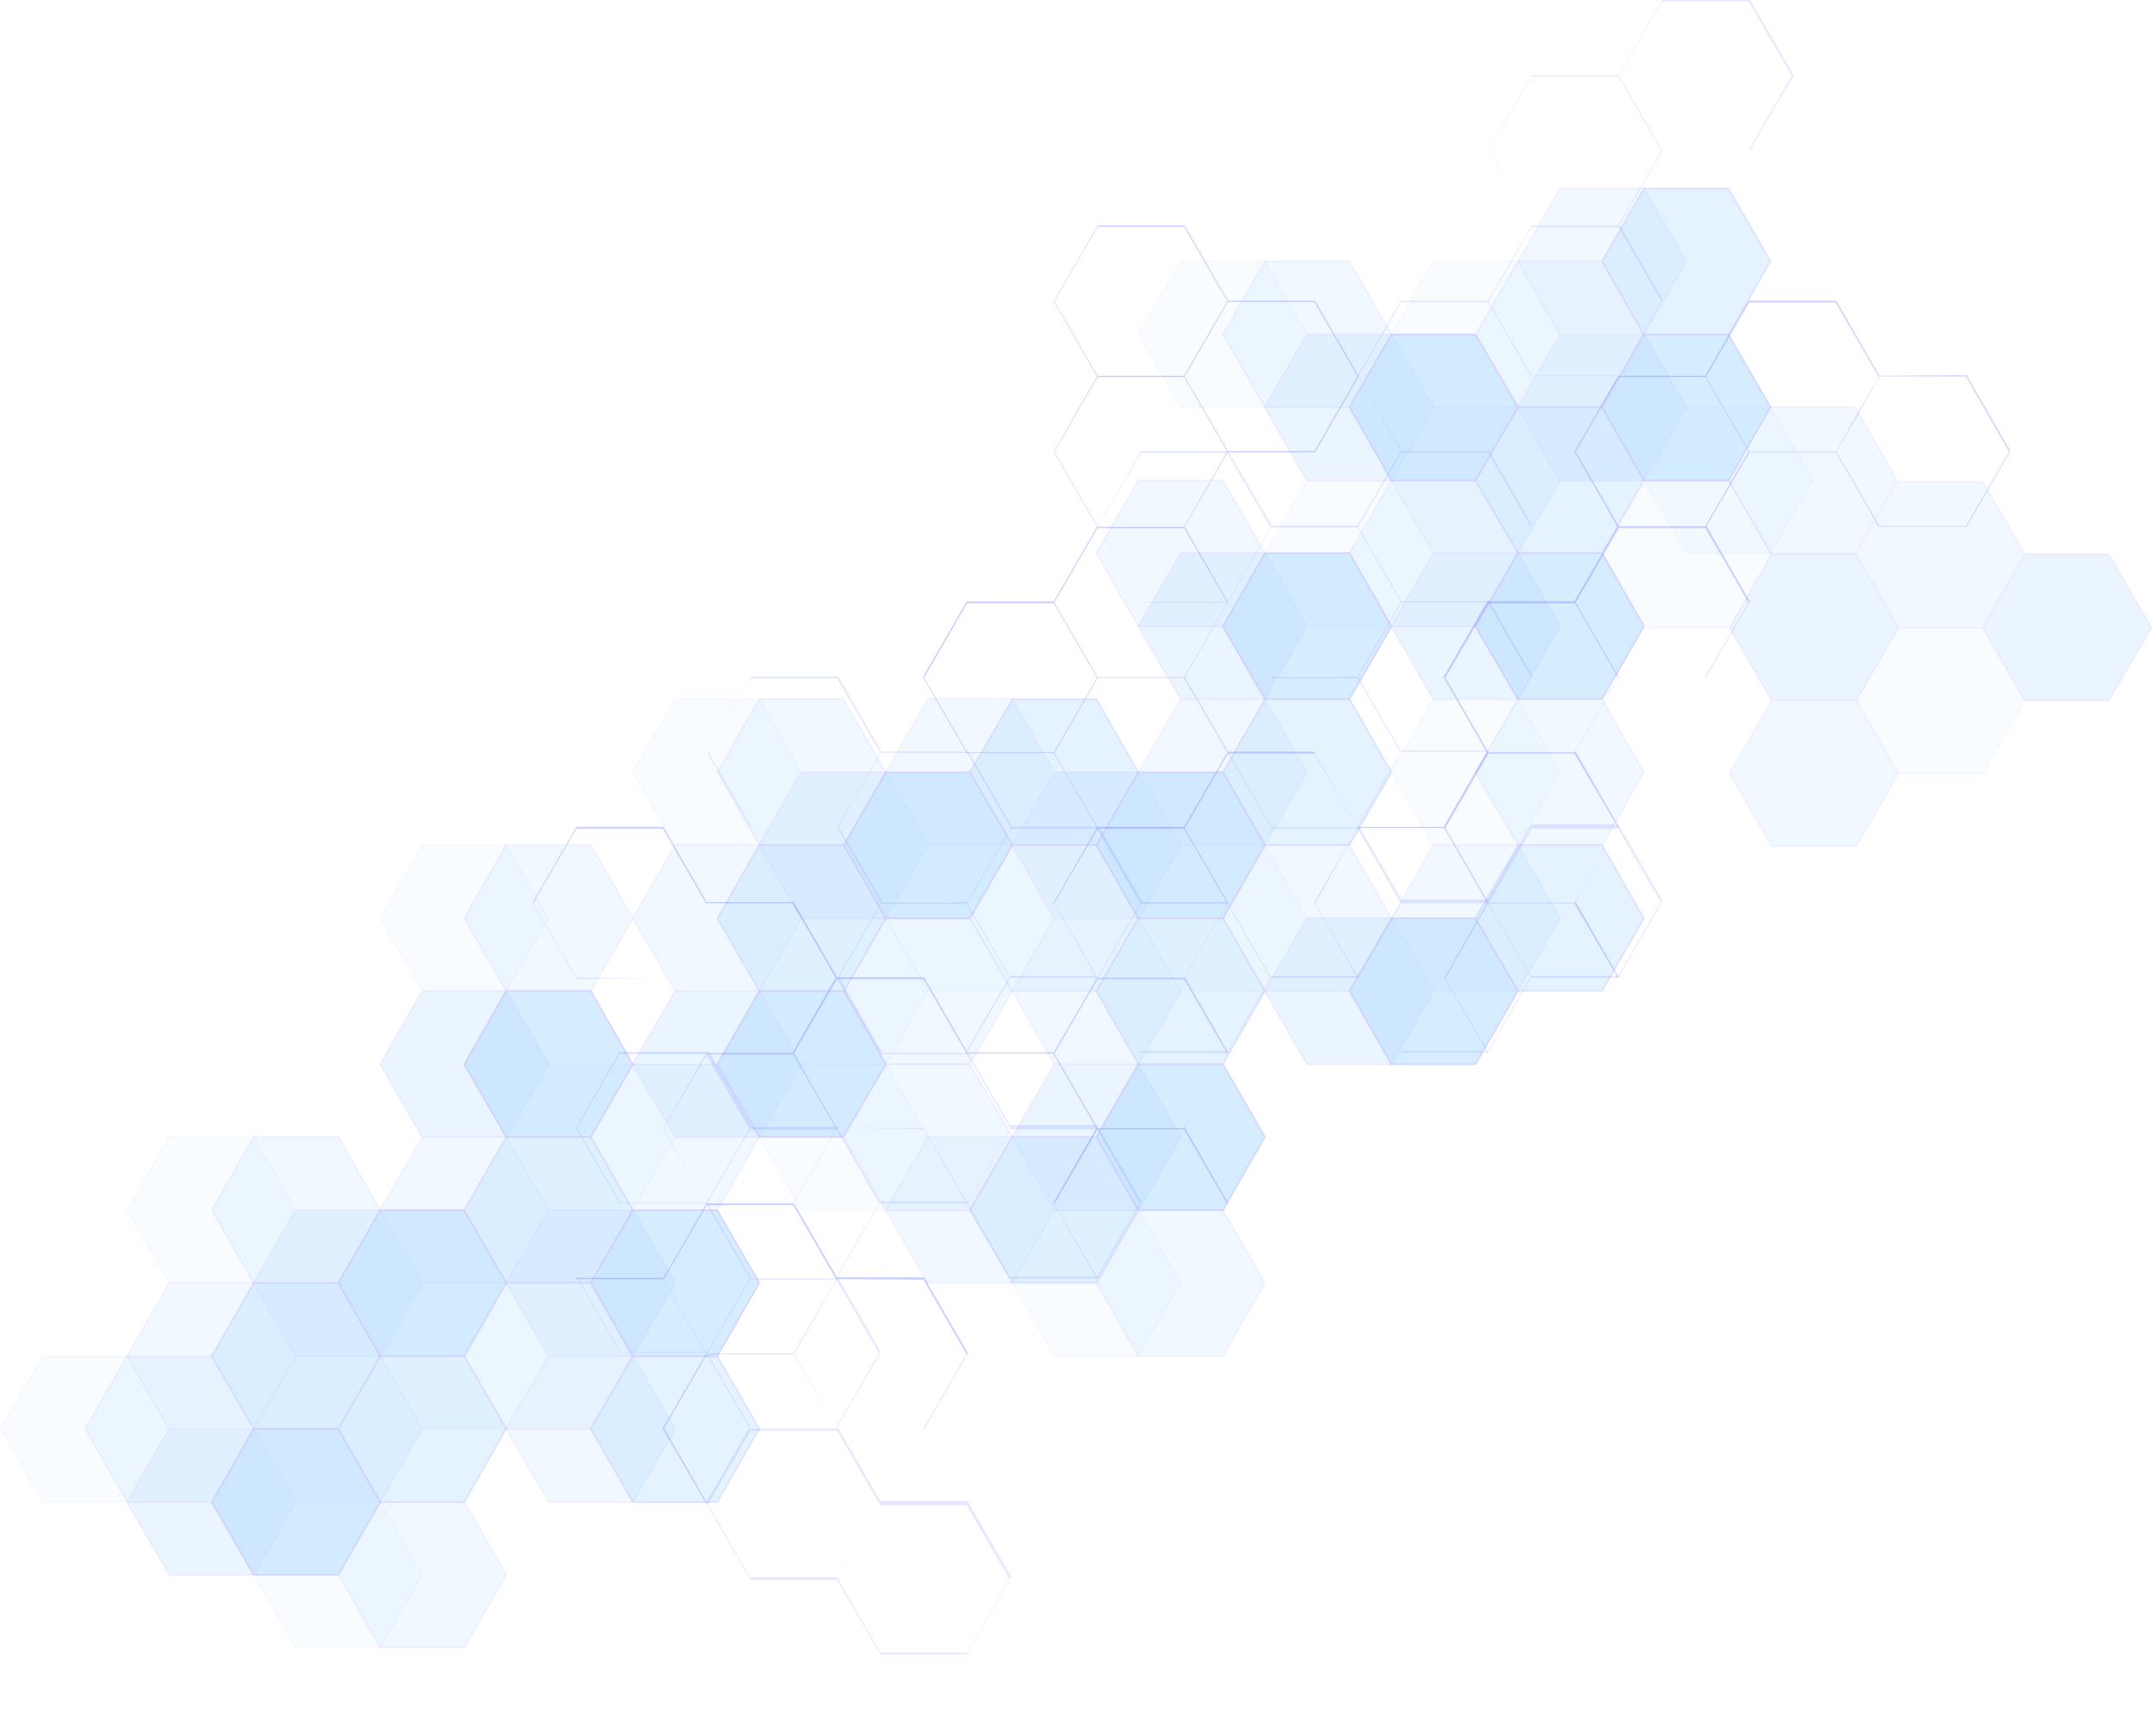 <?xml version="1.0" encoding="utf-8"?>
<!-- Generator: Adobe Illustrator 27.2.0, SVG Export Plug-In . SVG Version: 6.00 Build 0)  -->
<svg version="1.1" id="uuid-964536a3-e8fa-402b-9a3d-9871ba00cdea"
	 xmlns="http://www.w3.org/2000/svg" xmlns:xlink="http://www.w3.org/1999/xlink" x="0px" y="0px" viewBox="0 0 343.5 277.1"
	 style="enable-background:new 0 0 343.5 277.1;" xml:space="preserve">
<style type="text/css">
	.st0{opacity:0.3;}
	.st1{opacity:0.9;fill:#0088FF;stroke:#1A00F7;stroke-width:0.25;stroke-miterlimit:10;enable-background:new    ;}
	.st2{opacity:0.3;fill:#0088FF;stroke:#1A00F7;stroke-width:0.25;stroke-miterlimit:10;enable-background:new    ;}
	.st3{opacity:0.6;fill:#0088FF;stroke:#1A00F7;stroke-width:0.25;stroke-miterlimit:10;enable-background:new    ;}
	.st4{opacity:0.6;}
	.st5{opacity:0.47;}
	.st6{opacity:0.3;fill:#4C60FF;enable-background:new    ;}
	.st7{opacity:0.6;fill:#4C60FF;enable-background:new    ;}
</style>
<g class="st0">
	<g class="st0">
		<polygon class="st1" points="276.1,100.2 282.8,111.8 296.3,111.8 303,100.2 296.3,88.5 282.8,88.5 		"/>
		<polygon class="st2" points="296.3,111.8 303,123.5 316.5,123.5 323.2,111.8 316.5,100.2 303,100.2 		"/>
		<polygon class="st2" points="255.9,88.5 262.7,100.2 276.1,100.2 282.8,88.5 276.1,76.9 262.7,76.9 		"/>
		<polygon class="st3" points="296.3,88.5 303,100.2 316.5,100.2 323.2,88.5 316.5,76.9 303,76.9 		"/>
		<polygon class="st3" points="276.1,123.5 282.8,135.1 296.3,135.1 303,123.5 296.3,111.8 282.8,111.8 		"/>
		<polygon class="st1" points="316.5,100.2 323.2,111.8 336.6,111.8 343.4,100.2 336.6,88.5 323.2,88.5 		"/>
	</g>
</g>
<g class="st0">
	<g class="st0">
		<polygon class="st1" points="47.2,239.8 40.5,228.1 27,228.1 20.3,239.8 27,251.4 40.5,251.4 		"/>
		<polygon class="st2" points="27,228.1 20.3,216.5 6.9,216.5 0.1,228.1 6.9,239.8 20.3,239.8 		"/>
		<polygon class="st2" points="67.4,251.4 60.7,239.8 47.2,239.8 40.5,251.4 47.2,263 60.7,263 		"/>
		<polygon class="st3" points="47.2,216.5 40.5,204.8 27,204.8 20.3,216.5 27,228.1 40.5,228.1 		"/>
		<polygon class="st1" points="269.2,65 262.4,53.4 249,53.4 242.3,65 249,76.7 262.4,76.7 		"/>
		<polygon class="st2" points="228.8,88.3 222.1,76.7 208.6,76.7 201.9,88.3 208.6,100 222.1,100 		"/>
		<polygon class="st2" points="249,53.4 242.3,41.7 228.8,41.7 222.1,53.4 228.8,65 242.3,65 		"/>
		<polygon class="st2" points="289.4,76.7 282.6,65 269.2,65 262.4,76.7 269.2,88.3 282.6,88.3 		"/>
		<polygon class="st2" points="208.6,53.4 201.9,41.7 188.5,41.7 181.7,53.4 188.5,65 201.9,65 		"/>
		<polygon class="st3" points="249,76.7 242.3,65 228.8,65 222.1,76.7 228.8,88.3 242.3,88.3 		"/>
		<polygon class="st3" points="269.2,41.7 262.4,30.1 249,30.1 242.3,41.7 249,53.4 262.4,53.4 		"/>
		<polygon class="st1" points="249,100 242.3,88.3 228.8,88.3 222.1,100 228.8,111.6 242.3,111.6 		"/>
		<polygon class="st1" points="228.8,65 222.1,53.4 208.6,53.4 201.9,65 208.6,76.7 222.1,76.7 		"/>
		<polygon class="st1" points="188.5,88.3 201.9,88.3 208.6,100 201.9,111.6 188.5,111.6 181.7,100 		"/>
		<polygon class="st1" points="208.6,146.6 222.1,146.6 228.8,158.2 222.1,169.9 208.6,169.9 201.9,158.2 		"/>
		<polygon class="st2" points="188.5,134.9 201.9,134.9 208.6,146.6 201.9,158.2 188.5,158.2 181.7,146.6 		"/>
		<polygon class="st2" points="228.8,111.6 242.3,111.6 249,123.3 242.3,134.9 228.8,134.9 222.1,123.3 		"/>
		<polygon class="st3" points="188.5,111.6 201.9,111.6 208.6,123.3 201.9,134.9 188.5,134.9 181.7,123.3 		"/>
		<polygon class="st3" points="228.8,134.9 242.3,134.9 249,146.6 242.3,158.2 228.8,158.2 222.1,146.6 		"/>
		<polygon class="st2" points="148.1,134.9 161.6,134.9 168.3,146.6 161.6,158.2 148.1,158.2 141.4,146.6 		"/>
		<polygon class="st1" points="168.3,123.3 181.7,123.3 188.5,134.9 181.7,146.6 168.3,146.6 161.6,134.9 		"/>
		<polygon class="st1" points="168.3,169.9 181.7,169.9 188.5,181.5 181.7,193.2 168.3,193.2 161.6,181.5 		"/>
		<polygon class="st1" points="40.5,204.8 47.2,216.5 60.7,216.5 67.4,204.8 60.7,193.2 47.2,193.2 		"/>
		<polygon class="st2" points="80.8,181.5 87.6,193.2 101,193.2 107.8,181.5 101,169.9 87.6,169.9 		"/>
		<polygon class="st2" points="121.2,158.2 127.9,169.9 141.4,169.9 148.1,158.2 141.4,146.6 127.9,146.6 		"/>
		<polygon class="st2" points="60.7,216.5 67.4,228.1 80.8,228.1 87.6,216.5 80.8,204.8 67.4,204.8 		"/>
		<polygon class="st2" points="20.3,193.2 27,204.8 40.5,204.8 47.2,193.2 40.5,181.5 27,181.5 		"/>
		<polygon class="st2" points="60.7,146.6 67.4,158.2 80.8,158.2 87.6,146.6 80.8,134.9 67.4,134.9 		"/>
		<polygon class="st3" points="60.7,193.2 67.4,204.8 80.8,204.8 87.6,193.2 80.8,181.5 67.4,181.5 		"/>
		<polygon class="st3" points="40.5,228.1 47.2,239.8 60.7,239.8 67.4,228.1 60.7,216.5 47.2,216.5 		"/>
		<polygon class="st3" points="80.8,228.1 87.6,239.8 101,239.8 107.8,228.1 101,216.5 87.6,216.5 		"/>
		<polygon class="st2" points="161.6,204.8 168.3,216.5 181.7,216.5 188.5,204.8 181.7,193.2 168.3,193.2 		"/>
		<polygon class="st1" points="60.7,169.9 67.4,181.5 80.8,181.5 87.6,169.9 80.8,158.2 67.4,158.2 		"/>
		<polygon class="st1" points="80.8,204.8 87.6,216.5 101,216.5 107.8,204.8 101,193.2 87.6,193.2 		"/>
		<polygon class="st1" points="121.2,181.5 107.8,181.5 101,169.9 107.8,158.2 121.2,158.2 127.9,169.9 		"/>
		<polygon class="st2" points="121.2,134.9 107.8,134.9 101,123.3 107.8,111.6 121.2,111.6 127.9,123.3 		"/>
		<polygon class="st2" points="141.4,193.2 127.9,193.2 121.2,181.5 127.9,169.9 141.4,169.9 148.1,181.5 		"/>
		<polygon class="st3" points="121.2,158.2 107.8,158.2 101,146.6 107.8,134.9 121.2,134.9 127.9,146.6 		"/>
		<polygon class="st3" points="161.6,134.9 148.1,134.9 141.4,123.3 148.1,111.6 161.6,111.6 168.3,123.3 		"/>
		<polygon class="st3" points="181.7,169.9 168.3,169.9 161.6,158.2 168.3,146.6 181.7,146.6 188.5,158.2 		"/>
		<polygon class="st3" points="161.6,204.8 148.1,204.8 141.4,193.2 148.1,181.5 161.6,181.5 168.3,193.2 		"/>
		<polygon class="st1" points="141.4,146.6 127.9,146.6 121.2,134.9 127.9,123.3 141.4,123.3 148.1,134.9 		"/>
	</g>
	<g class="st4">
		<polygon class="st1" points="60.7,239.8 54,228.1 40.5,228.1 33.8,239.8 40.5,251.4 54,251.4 		"/>
		<polygon class="st2" points="40.5,228.1 33.8,216.5 20.3,216.5 13.6,228.1 20.3,239.8 33.8,239.8 		"/>
		<polygon class="st2" points="80.8,251.4 74.1,239.8 60.7,239.8 54,251.4 60.7,263 74.1,263 		"/>
		<polygon class="st3" points="60.7,216.5 54,204.8 40.5,204.8 33.8,216.5 40.5,228.1 54,228.1 		"/>
		<polygon class="st1" points="282.6,65 275.9,53.4 262.4,53.4 255.7,65 262.4,76.7 275.9,76.7 		"/>
		<polygon class="st2" points="242.3,88.3 235.5,76.7 222.1,76.7 215.4,88.3 222.1,100 235.5,100 		"/>
		<polygon class="st2" points="262.4,53.4 255.7,41.7 242.3,41.7 235.5,53.4 242.3,65 255.7,65 		"/>
		<polygon class="st2" points="302.8,76.7 296.1,65 282.6,65 275.9,76.7 282.6,88.3 296.1,88.3 		"/>
		<polygon class="st2" points="222.1,53.4 215.4,41.7 201.9,41.7 195.2,53.4 201.9,65 215.4,65 		"/>
		<polygon class="st3" points="262.4,76.7 255.7,65 242.3,65 235.5,76.7 242.3,88.3 255.7,88.3 		"/>
		<polygon class="st3" points="282.6,41.7 275.9,30.1 262.4,30.1 255.7,41.7 262.4,53.4 275.9,53.4 		"/>
		<polygon class="st1" points="262.4,100 255.7,88.3 242.3,88.3 235.5,100 242.3,111.6 255.7,111.6 		"/>
		<polygon class="st1" points="242.3,65 235.5,53.4 222.1,53.4 215.4,65 222.1,76.7 235.5,76.7 		"/>
		<polygon class="st1" points="201.9,88.3 215.4,88.3 222.1,100 215.4,111.6 201.9,111.6 195.2,100 		"/>
		<polygon class="st1" points="222.1,146.6 235.5,146.6 242.3,158.2 235.5,169.9 222.1,169.9 215.4,158.2 		"/>
		<polygon class="st2" points="201.9,134.9 215.4,134.9 222.1,146.6 215.4,158.2 201.9,158.2 195.2,146.6 		"/>
		<polygon class="st2" points="242.3,111.6 255.7,111.6 262.4,123.3 255.7,134.9 242.3,134.9 235.5,123.3 		"/>
		<polygon class="st2" points="181.7,76.7 195.2,76.7 201.9,88.3 195.2,100 181.7,100 175,88.3 		"/>
		<polygon class="st3" points="201.9,111.6 215.4,111.6 222.1,123.3 215.4,134.9 201.9,134.9 195.2,123.3 		"/>
		<polygon class="st3" points="242.3,134.9 255.7,134.9 262.4,146.6 255.7,158.2 242.3,158.2 235.5,146.6 		"/>
		<polygon class="st2" points="161.6,134.9 175,134.9 181.7,146.6 175,158.2 161.6,158.2 154.8,146.6 		"/>
		<polygon class="st1" points="181.7,123.3 195.2,123.3 201.9,134.9 195.2,146.6 181.7,146.6 175,134.9 		"/>
		<polygon class="st1" points="181.7,169.9 195.2,169.9 201.9,181.5 195.2,193.2 181.7,193.2 175,181.5 		"/>
		<polygon class="st1" points="54,204.8 60.7,216.5 74.1,216.5 80.8,204.8 74.1,193.2 60.7,193.2 		"/>
		<polygon class="st2" points="94.3,181.5 101,193.2 114.5,193.2 121.2,181.5 114.5,169.9 101,169.9 		"/>
		<polygon class="st2" points="134.7,158.2 141.4,169.9 154.8,169.9 161.6,158.2 154.8,146.6 141.4,146.6 		"/>
		<polygon class="st2" points="74.1,216.5 80.8,228.1 94.3,228.1 101,216.5 94.3,204.8 80.8,204.8 		"/>
		<polygon class="st2" points="33.8,193.2 40.5,204.8 54,204.8 60.7,193.2 54,181.5 40.5,181.5 		"/>
		<polygon class="st2" points="74.1,146.6 80.8,158.2 94.3,158.2 101,146.6 94.3,134.9 80.8,134.9 		"/>
		<polygon class="st3" points="74.1,193.2 80.8,204.8 94.3,204.8 101,193.2 94.3,181.5 80.8,181.5 		"/>
		<polygon class="st3" points="54,228.1 60.7,239.8 74.1,239.8 80.8,228.1 74.1,216.5 60.7,216.5 		"/>
		<polygon class="st3" points="94.3,228.1 101,239.8 114.5,239.8 121.2,228.1 114.5,216.5 101,216.5 		"/>
		<polygon class="st2" points="175,204.8 181.7,216.5 195.2,216.5 201.9,204.8 195.2,193.2 181.7,193.2 		"/>
		<polygon class="st1" points="74.1,169.9 80.8,181.5 94.3,181.5 101,169.9 94.3,158.2 80.8,158.2 		"/>
		<polygon class="st1" points="94.3,204.8 101,216.5 114.5,216.5 121.2,204.8 114.5,193.2 101,193.2 		"/>
		<polygon class="st1" points="134.6,181.5 121.2,181.5 114.5,169.9 121.2,158.2 134.7,158.2 141.4,169.9 		"/>
		<polygon class="st2" points="134.7,134.9 121.2,134.9 114.5,123.3 121.2,111.6 134.6,111.6 141.4,123.3 		"/>
		<polygon class="st2" points="154.8,193.2 141.4,193.2 134.6,181.5 141.4,169.9 154.8,169.9 161.6,181.5 		"/>
		<polygon class="st3" points="134.7,158.2 121.2,158.2 114.5,146.6 121.2,134.9 134.7,134.9 141.4,146.6 		"/>
		<polygon class="st3" points="175,134.9 161.6,134.9 154.8,123.3 161.6,111.6 175,111.6 181.7,123.3 		"/>
		<polygon class="st3" points="195.2,169.9 181.7,169.9 175,158.2 181.7,146.6 195.2,146.6 201.9,158.2 		"/>
		<polygon class="st3" points="175,204.8 161.6,204.8 154.8,193.2 161.6,181.5 175,181.5 181.7,193.2 		"/>
		<polygon class="st1" points="154.8,146.6 141.4,146.6 134.7,134.9 141.4,123.3 154.8,123.3 161.6,134.9 		"/>
	</g>
</g>
<g class="st5">
	<path class="st6" d="M265.3,0l-6.9,12h-13.9l-6.9,12l0,0l6.9,12L237.5,48h-13.9l-6.9,12l0,0l6.9,12l-6.9,11.9H203L196,72h-13.9
		l-6.9,12.1l0,0l7,12.1h13.9l6.9,11.9l-6.9,12l0,0l6.9,12l-6.9,11.9h-13.8l-6.9-12h-13.9l-6.9-12h-13.9l-6.9-12h-13.9l-6.9,12l0,0
		l7,12.1h13.9l6.9,11.9l-6.9,12l0,0l6.9,12l-6.9,11.9h-13.8l-6.9-12H98.9l-6.9,12l0,0l7,12.1h13.9l6.9,11.9l-6.9,11.9H99l-6.9-12
		l-0.1,0.1l6.9,11.9l0.1,0.1h13.8l6.9,11.9l-6.9,11.9v0.1l6.9,12h13.9l6.9,12h13.9l7-12.1l-7-12.1h-13.9l-6.9-11.9l6.9-12l-6.9-12
		l6.9-11.9h13.8l6.9,12h13.9l7-12.1l-7-12.1h-13.9l-6.9-11.9l6.9-11.9h13.8l6.9,12H196l6.9-12h13.8l6.9,12h13.9l6.9-12h13.9l7-12.1
		l-7-12.1h-13.9l-6.9,12h-13.8l-6.9-11.9l6.9-11.9h13.9l6.9-12l0,0l-6.9-12l6.9-12l0,0l-6.9-12l6.9-11.9h13.9l7-12l0,0l-6.9-12
		l6.9-11.9h13.9l7-12l0,0l-7-12.1L265.3,0L265.3,0z M98.9,192.1l-6.9-11.9l6.9-11.9h13.8l6.9,11.9l-6.9,11.9L98.9,192.1L98.9,192.1z
		 M119.8,252.2l-6.9-11.9l6-10.4l0.9-1.5h6.9h6.9l6.9,11.9l-6.9,11.9H119.8z M154.3,240.3l6.9,11.9l-6.9,11.9h-13.8l-6.9-11.9
		l0.9-1.5l6-10.4L154.3,240.3L154.3,240.3z M140.4,216.2l-6.9,11.9h-6.9h-6.9l-6.9-11.9l6.9-11.9h13.8L140.4,216.2L140.4,216.2z
		 M140.4,192.2l-6.9,11.9h-13.8l-6.9-11.9l6.9-11.9h13.8L140.4,192.2L140.4,192.2z M119.8,132.1l-6.9-11.9l6.9-11.9h13.8l6.9,11.9
		l-5.6,9.7l-1.3,2.2H119.8z M140.6,192.1l-6.9-11.9l6.9-11.9h13.8l6.9,11.9l-6.9,11.9H140.6z M175.1,180.3l6.9,11.9l-6.9,11.9h-13.8
		l-6.9-11.9l6.9-11.9L175.1,180.3L175.1,180.3z M161.2,156.2l-6.9,11.9h-13.8l-6.9-11.9l6.9-11.9h13.8L161.2,156.2L161.2,156.2z
		 M152.5,144.1h-11.9l-6.9-11.9l2.2-3.9l4.7-8.1h13.8l6.9,11.9l-6.9,11.9H152.5z M161.3,156.1l-6.9-11.9l6.9-11.9h13.8l6.9,11.9
		l-6.9,11.9L161.3,156.1L161.3,156.1z M202.8,156.2l-6.9,11.9h-13.8l-6.9-11.9l6.9-11.9h13.8L202.8,156.2L202.8,156.2z M237.6,144.2
		l6.9-11.9h13.8l6.9,11.9l-6.9,11.9h-13.8L237.6,144.2L237.6,144.2z M182.1,96.1l-6.9-11.9l6.9-11.9h13.8l6.9,11.9l-6.9,11.9H182.1z
		 M202.9,156.1l-6.9-11.9l6.9-11.9h6.9h6.9l6.9,11.9l-6.9,11.9L202.9,156.1L202.9,156.1z M237.5,144.2l6.9,11.9l-6.9,11.9h-13.8
		l-6.9-11.9l6.9-11.9L237.5,144.2L237.5,144.2z M223.6,120.2l-6.9,11.9h-13.8l-6.9-11.9l6.9-11.9h13.8L223.6,120.2L223.6,120.2z
		 M213.2,108.1h-10.2L196,96.1l6.9-11.9h13.8l6.9,11.9l-6.9,11.9L213.2,108.1L213.2,108.1z M244.4,108.1l-6.9,11.9h-13.8l-6.9-11.9
		l6.9-11.9h13.8L244.4,108.1L244.4,108.1z M244.4,84.1l-6.9,11.9h-13.8l-6.9-11.9l6.9-11.9h6.9h6.9L244.4,84.1z M244.4,60.1
		l-6.9,11.9h-13.8l-6.9-11.9l6.9-11.9h13.8L244.4,60.1z M265.2,48.1L258.3,60h-13.8l-6.9-11.9l6.9-11.9h13.8L265.2,48.1L265.2,48.1z
		 M265.2,24.1L258.3,36h-5.5h-8.3l-6.9-11.9l6.9-11.9h13.8C258.3,12.2,265.2,24.1,265.2,24.1z M286,12.1L279.1,24h-13.8l-6.9-11.9
		l6.9-11.9h13.8L286,12.1z"/>
	<path class="st7" d="M300,60l-6.9-12h-14l-6.9,12h-13.9l-7,12.1l6.9,12l-6.9,11.9h-13.9l-7,12.1l6.9,12l-6.9,11.9h-13.8l-6.9-12
		H196l-6.9-11.9l6.9-12l-6.9-12l6.9-11.9h13.9l7-12.1l-7-12.1H196l-6.9-12h-13.9l-7,12.1l6.9,12l-6.9,12l6.9,12l-6.9,11.9h-13.9
		l-7,12.1l7,12.1h13.9l6.9,11.9l-6.9,12l6.9,12l-6.9,11.9h-13.8l-6.9-12h-13.9l-6.9-12h-13.9l-6.9-12H92l-7,12.1l7,12.1h13.9
		l6.9,11.9l-6.9,12l6.9,12l-6.9,11.9H92l-0.1,0.1l0.1,0.1h13.8l6.9,11.9l-6.9,11.9v0.1l6.9,11.9h0.2l-6.9-12l6.9-11.9h13.8l6.9,12
		h13.9l7-12.1l-7-12.1h-13.9l-6.9-11.9l6.9-11.9h13.8l6.9,12h13.9l6.9,12h13.9l7-12.1l-6.9-12l6.9-12l-6.9-12l6.9-11.9h13.8l6.9,12
		h13.9l6.9,12h13.9l7-12.1l-6.9-12l6.9-12l-6.9-12l6.9-11.9h13.9l7-12.1l-6.9-12l6.9-11.9H293l6.9,12h14l7-12.1l-7-12.1L300,60
		L300,60z M209.8,48.2l6.9,11.9l-6.9,11.9H196l-6.9-11.9l0.9-1.5l6-10.4L209.8,48.2L209.8,48.2z M168.3,48.1l6.9-11.9H189l6.9,11.9
		L189,60h-6.9h-6.9L168.3,48.1L168.3,48.1z M168.3,72.1l6.9-11.9h6.9h6.9l6.9,11.9L189,84.1h-11.1h-2.7
		C175.2,84.1,168.3,72.1,168.3,72.1z M168.3,96.2l6.9-11.9H189l6.9,11.9l-6.9,11.9h-12.1h-1.7L168.3,96.2L168.3,96.2z M154.4,120.1
		l-6.9-11.9l6.9-11.9h13.8l6.9,11.9l-6.9,11.9L154.4,120.1L154.4,120.1z M92,156.1l-6.9-11.9l6.9-11.9h13.8l6.9,11.9l-3.4,6l-3.4,6
		L92,156.1L92,156.1z M112.8,216.2l-6.9-11.9l6.9-11.9h13.8l6.9,11.9l-6.9,11.9H112.8z M147.4,204.3l6.9,11.9l-6.9,11.9h-13.8
		l-6.9-11.9l1.4-2.4l5.5-9.6L147.4,204.3L147.4,204.3z M133.5,180.2l-6.9,11.9h-13.8l-6.9-11.9l6.9-11.9h6.9h6.9L133.5,180.2
		L133.5,180.2z M112.8,168.1l-6.9-11.9l3.4-6l3.4-6h13.8l6.9,11.9l-5.5,9.5l-1.4,2.5H112.8z M133.6,180.1l-6.9-11.9l6.9-11.9h13.8
		l6.9,11.9l-3.4,6l-3.4,6L133.6,180.1L133.6,180.1z M154.4,192.1l-6.9-11.9l3.4-6l3.4-6h13.8l6.9,11.9l-1.4,2.4l-5.5,9.6
		L154.4,192.1L154.4,192.1z M195.9,192.2l-6.9,11.9h-13.8l-6.9-11.9l6.9-11.9h6.9h6.9L195.9,192.2z M195.9,168.2l-6.9,11.9h-13.8
		l-6.9-11.9l6.9-11.9h6.9h6.9L195.9,168.2L195.9,168.2z M195.9,144.2l-6.9,11.9h-13.8l-6.9-11.9l6.9-11.9H189L195.9,144.2z
		 M175.2,132.1l-6.9-11.9l6.3-10.9l0.6-1.1H189l6.9,11.9l-6.9,11.9H175.2z M196,144.1l-6.9-11.9l0.9-1.5l6-10.4h13.8l6.9,11.9
		l-6.9,11.9H196z M216.8,156.1l-6.9-11.9l3.4-6l3.4-6h13.8l6.9,11.9l-3.4,6l-3.4,6L216.8,156.1L216.8,156.1z M258.3,156.2l-6.9,11.9
		h-13.8l-6.9-11.9l3.4-6l3.4-6h13.8L258.3,156.2L258.3,156.2z M258.3,132.2l-6.9,11.9h-13.8l-6.9-11.9l6.9-11.9h11.6h2.1
		L258.3,132.2z M258.3,108.2l-6.9,11.9h-8.9h-4.9l-6.9-11.9l6.9-11.9h13.8L258.3,108.2z M279.1,96.2l-6.9,11.9h-13.8l-6.9-11.9
		l6.9-11.9h6.9h6.9L279.1,96.2L279.1,96.2z M279.1,72.1l-6.9,11.9h-6.9h-6.9l-6.9-11.9l6.9-11.9h13.8L279.1,72.1L279.1,72.1z
		 M279.2,72.1l-6.9-11.9l6.9-11.9H293l6.9,11.9l-3.5,6l-3.4,6H279.2z M320.7,72.1l-6.9,11.9H300l-6.9-11.9l3.5-6l3.4-6h13.8
		L320.7,72.1L320.7,72.1z"/>
</g>
</svg>
